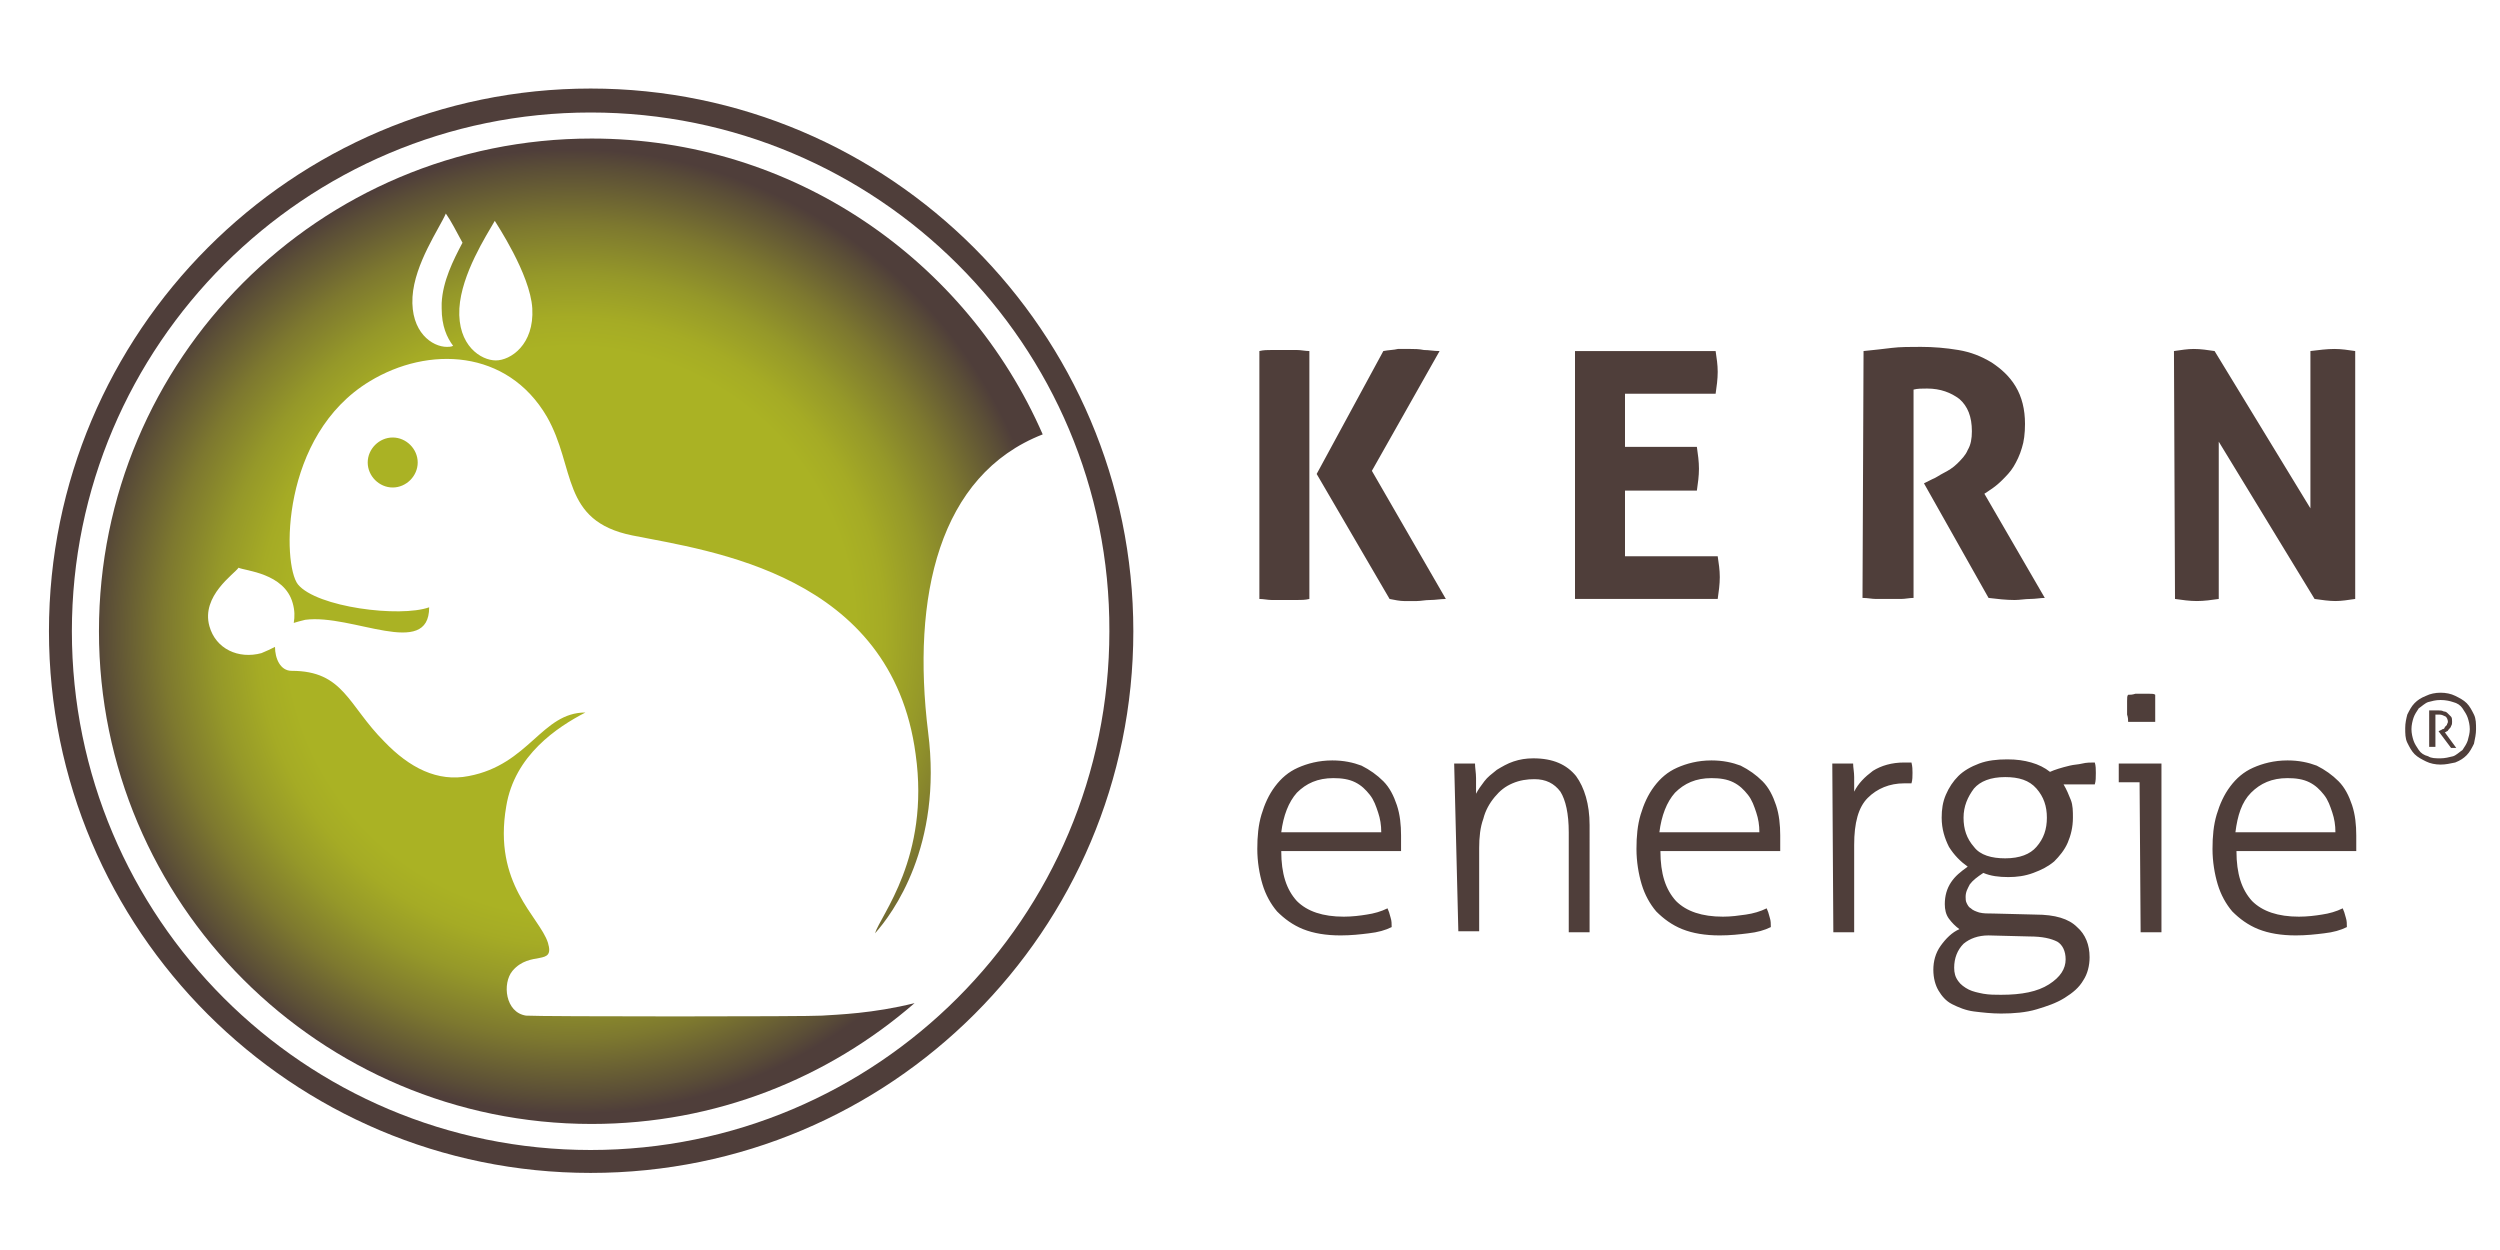 <?xml version="1.0"?>
<svg xmlns="http://www.w3.org/2000/svg" viewBox="0 -2.5 240 120" xml:space="preserve"><radialGradient id="a" cx="818.52" cy="-2293.588" r="46.311" gradientTransform="matrix(1 0 0 -1 -763.72 -2235.488)" gradientUnits="userSpaceOnUse"><stop offset=".589" stop-color="#aab224"/><stop offset=".651" stop-color="#a5ab25"/><stop offset=".74" stop-color="#959829"/><stop offset=".846" stop-color="#7d782f"/><stop offset=".964" stop-color="#5a4d37"/><stop offset="1" stop-color="#4f3e3a"/></radialGradient><path d="M100.1 39.2c-7.3-16.7-23.9-28.4-43.3-28.4C30.6 10.8 9.5 32 9.5 58.1s21.2 47.3 47.3 47.3c11.9 0 22.7-4.4 31-11.6-4 1-7.4 1.1-8.9 1.2-1 .1-27.1.1-28.4 0-2-.3-2.3-3.1-1.3-4.3 1.7-2 4.1-.4 3.4-2.7-.8-2.5-5.3-5.6-4-13.1.8-4.9 4.9-7.6 7.6-9-4.2 0-5.4 5-11.2 6.1-3 .6-5.7-.8-8.1-3.3-3.5-3.5-3.9-6.8-8.9-6.8-1.1 0-1.6-1.2-1.6-2.3-.4.2-.8.4-1.3.6-2.2.6-4.4-.4-5-2.6-.8-2.9 2.4-5 2.8-5.6.6.3 4.4.5 5.2 3.4.2.7.2 1.3.1 1.9.3-.1.7-.2 1.1-.3 4.5-.6 11.9 3.8 11.9-1.2-2.8 1-10.8 0-12.6-2.2-1.5-1.9-1.7-14.3 6.9-19.5 5.6-3.4 13.2-3.1 17 3.4 2.8 4.9 1.3 10 8.2 11.4 7.5 1.5 24.9 3.7 27.2 21 1.4 9.9-3.4 15.5-3.9 17.2 1.7-1.9 6.5-8.4 5.1-19.3-1.6-13 1-24.7 11-28.6zm-57.2-8.4c-1.4 0-3.5-1.4-3.3-4.8.2-3.2 2.6-6.6 3.2-8 .5.7 1 1.7 1.6 2.8-.9 1.7-1.9 3.7-2 5.8v.5c0 1.7.5 2.8 1.1 3.6-.2.1-.4.1-.6.1zm4.7 1.3c-1.4 0-3.7-1.4-3.5-5 .2-3.3 2.6-7 3.4-8.4.1.2 3.4 5.1 3.6 8.4.2 3.5-2.1 5-3.5 5zm-12.3 9.8c0 1.3 1.1 2.4 2.4 2.4 1.3 0 2.4-1.1 2.4-2.4 0-1.3-1.1-2.4-2.4-2.4-1.3 0-2.4 1.1-2.4 2.4z" fill="url(#a)"/><path d="M56.7 110.1c-28.7 0-52-23.3-52-52S28 6 56.7 6s52.1 23.4 52.1 52.1-23.3 52-52.1 52zm0-101.8C29.3 8.3 6.9 30.6 6.9 58.1s22.3 49.8 49.8 49.8 49.8-22.3 49.8-49.8c.1-27.5-22.3-49.8-49.8-49.8zm177.6 62.6c-.5 0-1-.1-1.4-.3-.4-.2-.8-.4-1.1-.7-.3-.3-.5-.7-.7-1.1s-.2-.9-.2-1.4.1-.9.2-1.3c.2-.4.4-.8.7-1.1.3-.3.6-.5 1.1-.7.4-.2.9-.3 1.4-.3s1 .1 1.4.3c.4.2.8.4 1.1.7.3.3.5.7.7 1.1s.2.9.2 1.4-.1.9-.2 1.4c-.2.4-.4.8-.7 1.1-.3.3-.6.5-1.1.7-.5.1-.9.2-1.4.2zm0-.6c.4 0 .8-.1 1.2-.2.3-.1.6-.4.9-.6.2-.3.4-.6.5-.9.1-.4.2-.7.2-1.1s-.1-.8-.2-1.1c-.1-.3-.3-.6-.5-.9s-.5-.5-.9-.6c-.3-.1-.7-.2-1.2-.2s-.8.1-1.2.2c-.3.1-.6.4-.9.6-.2.3-.4.6-.5.9s-.2.7-.2 1.1.1.8.2 1.1c.1.3.3.6.5.9s.5.5.9.6c.3.2.7.2 1.2.2zm-1.1-4.6h.9c.2 0 .3 0 .5.1.2 0 .3.1.4.2l.3.3c.1.1.1.3.1.5 0 .1 0 .3-.1.4 0 .1-.1.2-.2.3-.1.1-.1.2-.2.2-.1.1-.2.1-.2.1l1.1 1.5h-.5l-1.2-1.6.2-.1c.1 0 .1-.1.2-.1s.2-.1.2-.2l.2-.2c0-.1.1-.2.1-.3 0-.2-.1-.4-.2-.5-.2-.1-.4-.2-.6-.2h-.4v3.1h-.6v-3.5zM120.9 31.2c.4-.1.8-.1 1.2-.1h2.4c.4 0 .8.1 1.2.1V55c-.4.1-.8.1-1.2.1h-2.4c-.4 0-.8-.1-1.2-.1V31.2zm5.5 11.8 6.4-11.8c.5-.1 1-.1 1.4-.2h1.2c.4 0 .8 0 1.3.1.5 0 .9.1 1.5.1l-6.5 11.5 7.1 12.3c-.5 0-1 .1-1.5.1s-.9.1-1.3.1h-1.2c-.4 0-.9-.1-1.4-.2l-7-12zm24.8-11.8h13.5c.1.7.2 1.3.2 2s-.1 1.4-.2 2.1H156v5.1h6.9c.1.7.2 1.4.2 2.1 0 .7-.1 1.4-.2 2.1H156v6.3h8.9c.1.7.2 1.3.2 2s-.1 1.4-.2 2.1h-13.7V31.2zm27.7 0c1-.1 1.9-.2 2.7-.3.8-.1 1.8-.1 2.8-.1 1.2 0 2.4.1 3.6.3 1.2.2 2.2.6 3.2 1.2.9.6 1.7 1.3 2.3 2.3s.9 2.2.9 3.6c0 .9-.1 1.7-.3 2.3-.2.7-.5 1.3-.8 1.8s-.7.9-1.1 1.3c-.4.4-.8.7-1.1.9l-.6.4 5.8 10c-.4 0-.9.1-1.4.1s-1 .1-1.5.1c-.8 0-1.7-.1-2.5-.2l-6.2-11 .8-.4c.3-.1.7-.4 1.1-.6.4-.2.9-.5 1.3-.9s.8-.8 1-1.3c.3-.5.4-1.1.4-1.8 0-1.4-.4-2.4-1.2-3.1-.8-.6-1.8-1-3.1-1-.5 0-.9 0-1.3.1v20c-.4 0-.8.1-1.2.1h-2.4c-.4 0-.8-.1-1.3-.1l.1-23.7zm29.8 0c.7-.1 1.3-.2 1.9-.2.7 0 1.3.1 2 .2l9.2 15.1V31.2c.8-.1 1.6-.2 2.3-.2s1.3.1 2 .2V55c-.7.1-1.3.2-1.9.2-.6 0-1.3-.1-2-.2L213 39.9V55c-.7.1-1.4.2-2.1.2s-1.4-.1-2.1-.2l-.1-23.8zm-85.7 48c0 2.2.5 3.7 1.5 4.8 1 1 2.5 1.5 4.5 1.5.8 0 1.6-.1 2.2-.2.7-.1 1.4-.3 2-.6.1.2.2.5.3.9.1.3.1.6.1.9-.6.3-1.3.5-2.2.6-.8.1-1.7.2-2.7.2-1.4 0-2.6-.2-3.6-.6s-1.8-1-2.5-1.7c-.6-.7-1.1-1.6-1.4-2.6s-.5-2.2-.5-3.4c0-1.2.1-2.3.4-3.3s.7-1.9 1.3-2.7c.6-.8 1.3-1.4 2.2-1.8.9-.4 2-.7 3.3-.7 1.1 0 2 .2 2.8.5.8.4 1.5.9 2.1 1.5s1 1.4 1.3 2.3.4 1.9.4 2.9v1.5H123zm9.6-1.8c0-.7-.1-1.3-.3-1.9s-.4-1.2-.8-1.7-.8-.9-1.4-1.2c-.6-.3-1.3-.4-2.1-.4-1.5 0-2.6.5-3.5 1.4-.8.9-1.3 2.2-1.5 3.8h9.6zm7-6.6h2c0 .4.1.9.1 1.4v1.5c.2-.4.5-.8.8-1.2.3-.4.7-.7 1.2-1.1.5-.3 1-.6 1.6-.8.6-.2 1.2-.3 1.9-.3 1.9 0 3.2.6 4.1 1.7.8 1.1 1.3 2.7 1.3 4.7V87h-2v-9.6c0-1.8-.3-3.1-.8-3.9-.6-.8-1.4-1.2-2.5-1.2-.7 0-1.4.1-2.1.4-.7.3-1.2.7-1.7 1.3-.5.6-.9 1.3-1.1 2.1-.3.8-.4 1.8-.4 2.8v8h-2l-.4-16.1zm19.8 8.4c0 2.2.5 3.7 1.5 4.8 1 1 2.5 1.5 4.5 1.5.8 0 1.5-.1 2.2-.2s1.4-.3 2-.6c.1.2.2.5.3.9.1.3.1.6.1.9-.6.3-1.3.5-2.2.6-.8.1-1.7.2-2.7.2-1.4 0-2.6-.2-3.6-.6s-1.8-1-2.5-1.7c-.6-.7-1.1-1.6-1.4-2.6-.3-1-.5-2.2-.5-3.4 0-1.2.1-2.3.4-3.3s.7-1.9 1.3-2.7c.6-.8 1.3-1.4 2.2-1.8s2-.7 3.3-.7c1.1 0 2 .2 2.8.5.8.4 1.5.9 2.1 1.5s1 1.4 1.3 2.3.4 1.9.4 2.9v1.5h-11.5zm9.5-1.8c0-.7-.1-1.3-.3-1.9s-.4-1.2-.8-1.7-.8-.9-1.4-1.2c-.6-.3-1.3-.4-2.1-.4-1.5 0-2.6.5-3.5 1.4-.8.9-1.3 2.2-1.5 3.8h9.6zm7-6.6h2c0 .4.1.8.1 1.3v1.4c.4-.8 1-1.4 1.8-2 .8-.5 1.8-.8 3-.8h.7c.1.4.1.7.1 1s0 .7-.1 1h-.7c-1.4 0-2.6.5-3.5 1.4s-1.3 2.4-1.3 4.5V87h-2l-.1-16.2zm19.5 14.5c1.9 0 3.2.4 4 1.2.8.7 1.2 1.7 1.2 2.9 0 .8-.2 1.6-.6 2.2-.4.7-1 1.2-1.8 1.7s-1.7.8-2.7 1.1c-1 .3-2.2.4-3.4.4-.9 0-1.8-.1-2.6-.2s-1.5-.4-2.1-.7c-.6-.3-1-.8-1.3-1.3s-.5-1.2-.5-2 .2-1.6.7-2.3c.5-.7 1.1-1.3 1.8-1.6-.4-.3-.7-.6-1-1s-.4-.9-.4-1.4c0-.8.2-1.5.6-2.1.4-.6.9-1 1.6-1.5-.7-.5-1.3-1.1-1.8-1.9-.4-.8-.7-1.7-.7-2.8 0-.8.1-1.5.4-2.2.3-.7.7-1.3 1.2-1.8s1.2-.9 2-1.2c.8-.3 1.7-.4 2.7-.4.9 0 1.6.1 2.3.3.7.2 1.3.5 1.8.9.2-.1.5-.2.8-.3.3-.1.7-.2 1.1-.3.4-.1.8-.1 1.2-.2s.8-.1 1.2-.1c.1.3.1.7.1 1 0 .4 0 .8-.1 1.1h-3c.3.5.5 1 .7 1.5s.2 1.1.2 1.7c0 .9-.2 1.7-.5 2.4s-.8 1.3-1.3 1.8c-.6.5-1.2.8-2 1.1-.8.3-1.6.4-2.4.4-.9 0-1.7-.1-2.4-.4-.6.4-1 .7-1.3 1.1-.2.4-.4.7-.4 1.2 0 .2 0 .4.1.6s.2.4.4.5c.2.2.5.3.8.4.4.1.8.1 1.4.1l4 .1zm-4.5 2c-1 0-1.8.3-2.4.8-.6.6-.9 1.4-.9 2.3 0 .5.1.9.4 1.3.2.3.6.6 1 .8.4.2.9.3 1.4.4.6.1 1.1.1 1.7.1 2 0 3.5-.3 4.6-1s1.6-1.5 1.6-2.4c0-.8-.3-1.4-.8-1.7-.6-.3-1.4-.5-2.7-.5l-3.9-.1zM188.5 76c0 1.1.3 2 1 2.8.6.8 1.7 1.1 3 1.1 1.4 0 2.4-.4 3-1.1.7-.8 1-1.7 1-2.8 0-1.1-.3-2-1-2.8s-1.7-1.1-3-1.1c-1.4 0-2.4.4-3 1.1-.6.8-1 1.7-1 2.8zm16.9-3.4h-2v-1.8h4.1V87h-2l-.1-14.4zm-1.1-5.8c0-.2 0-.4-.1-.7v-1.3c0-.3 0-.5.1-.6.2 0 .4 0 .7-.1h1.3c.3 0 .5 0 .6.1v2.6h-2.6zm10.4 12.4c0 2.2.5 3.7 1.5 4.8 1 1 2.5 1.5 4.5 1.5.8 0 1.6-.1 2.2-.2.7-.1 1.4-.3 2-.6.1.2.2.5.3.9.1.3.1.6.1.9-.6.3-1.3.5-2.2.6-.8.1-1.7.2-2.7.2-1.4 0-2.6-.2-3.6-.6s-1.8-1-2.5-1.7c-.6-.7-1.1-1.6-1.4-2.6-.3-1-.5-2.2-.5-3.4 0-1.2.1-2.3.4-3.3s.7-1.9 1.3-2.7c.6-.8 1.3-1.4 2.2-1.8s2-.7 3.3-.7c1.1 0 2 .2 2.8.5.8.4 1.5.9 2.1 1.5s1 1.4 1.3 2.3.4 1.9.4 2.9v1.5h-11.5zm9.5-1.8c0-.7-.1-1.3-.3-1.9s-.4-1.2-.8-1.7-.8-.9-1.4-1.2c-.6-.3-1.3-.4-2.1-.4-1.5 0-2.6.5-3.5 1.4s-1.3 2.2-1.5 3.8h9.6z" fill="#4f3e3a"/></svg>
